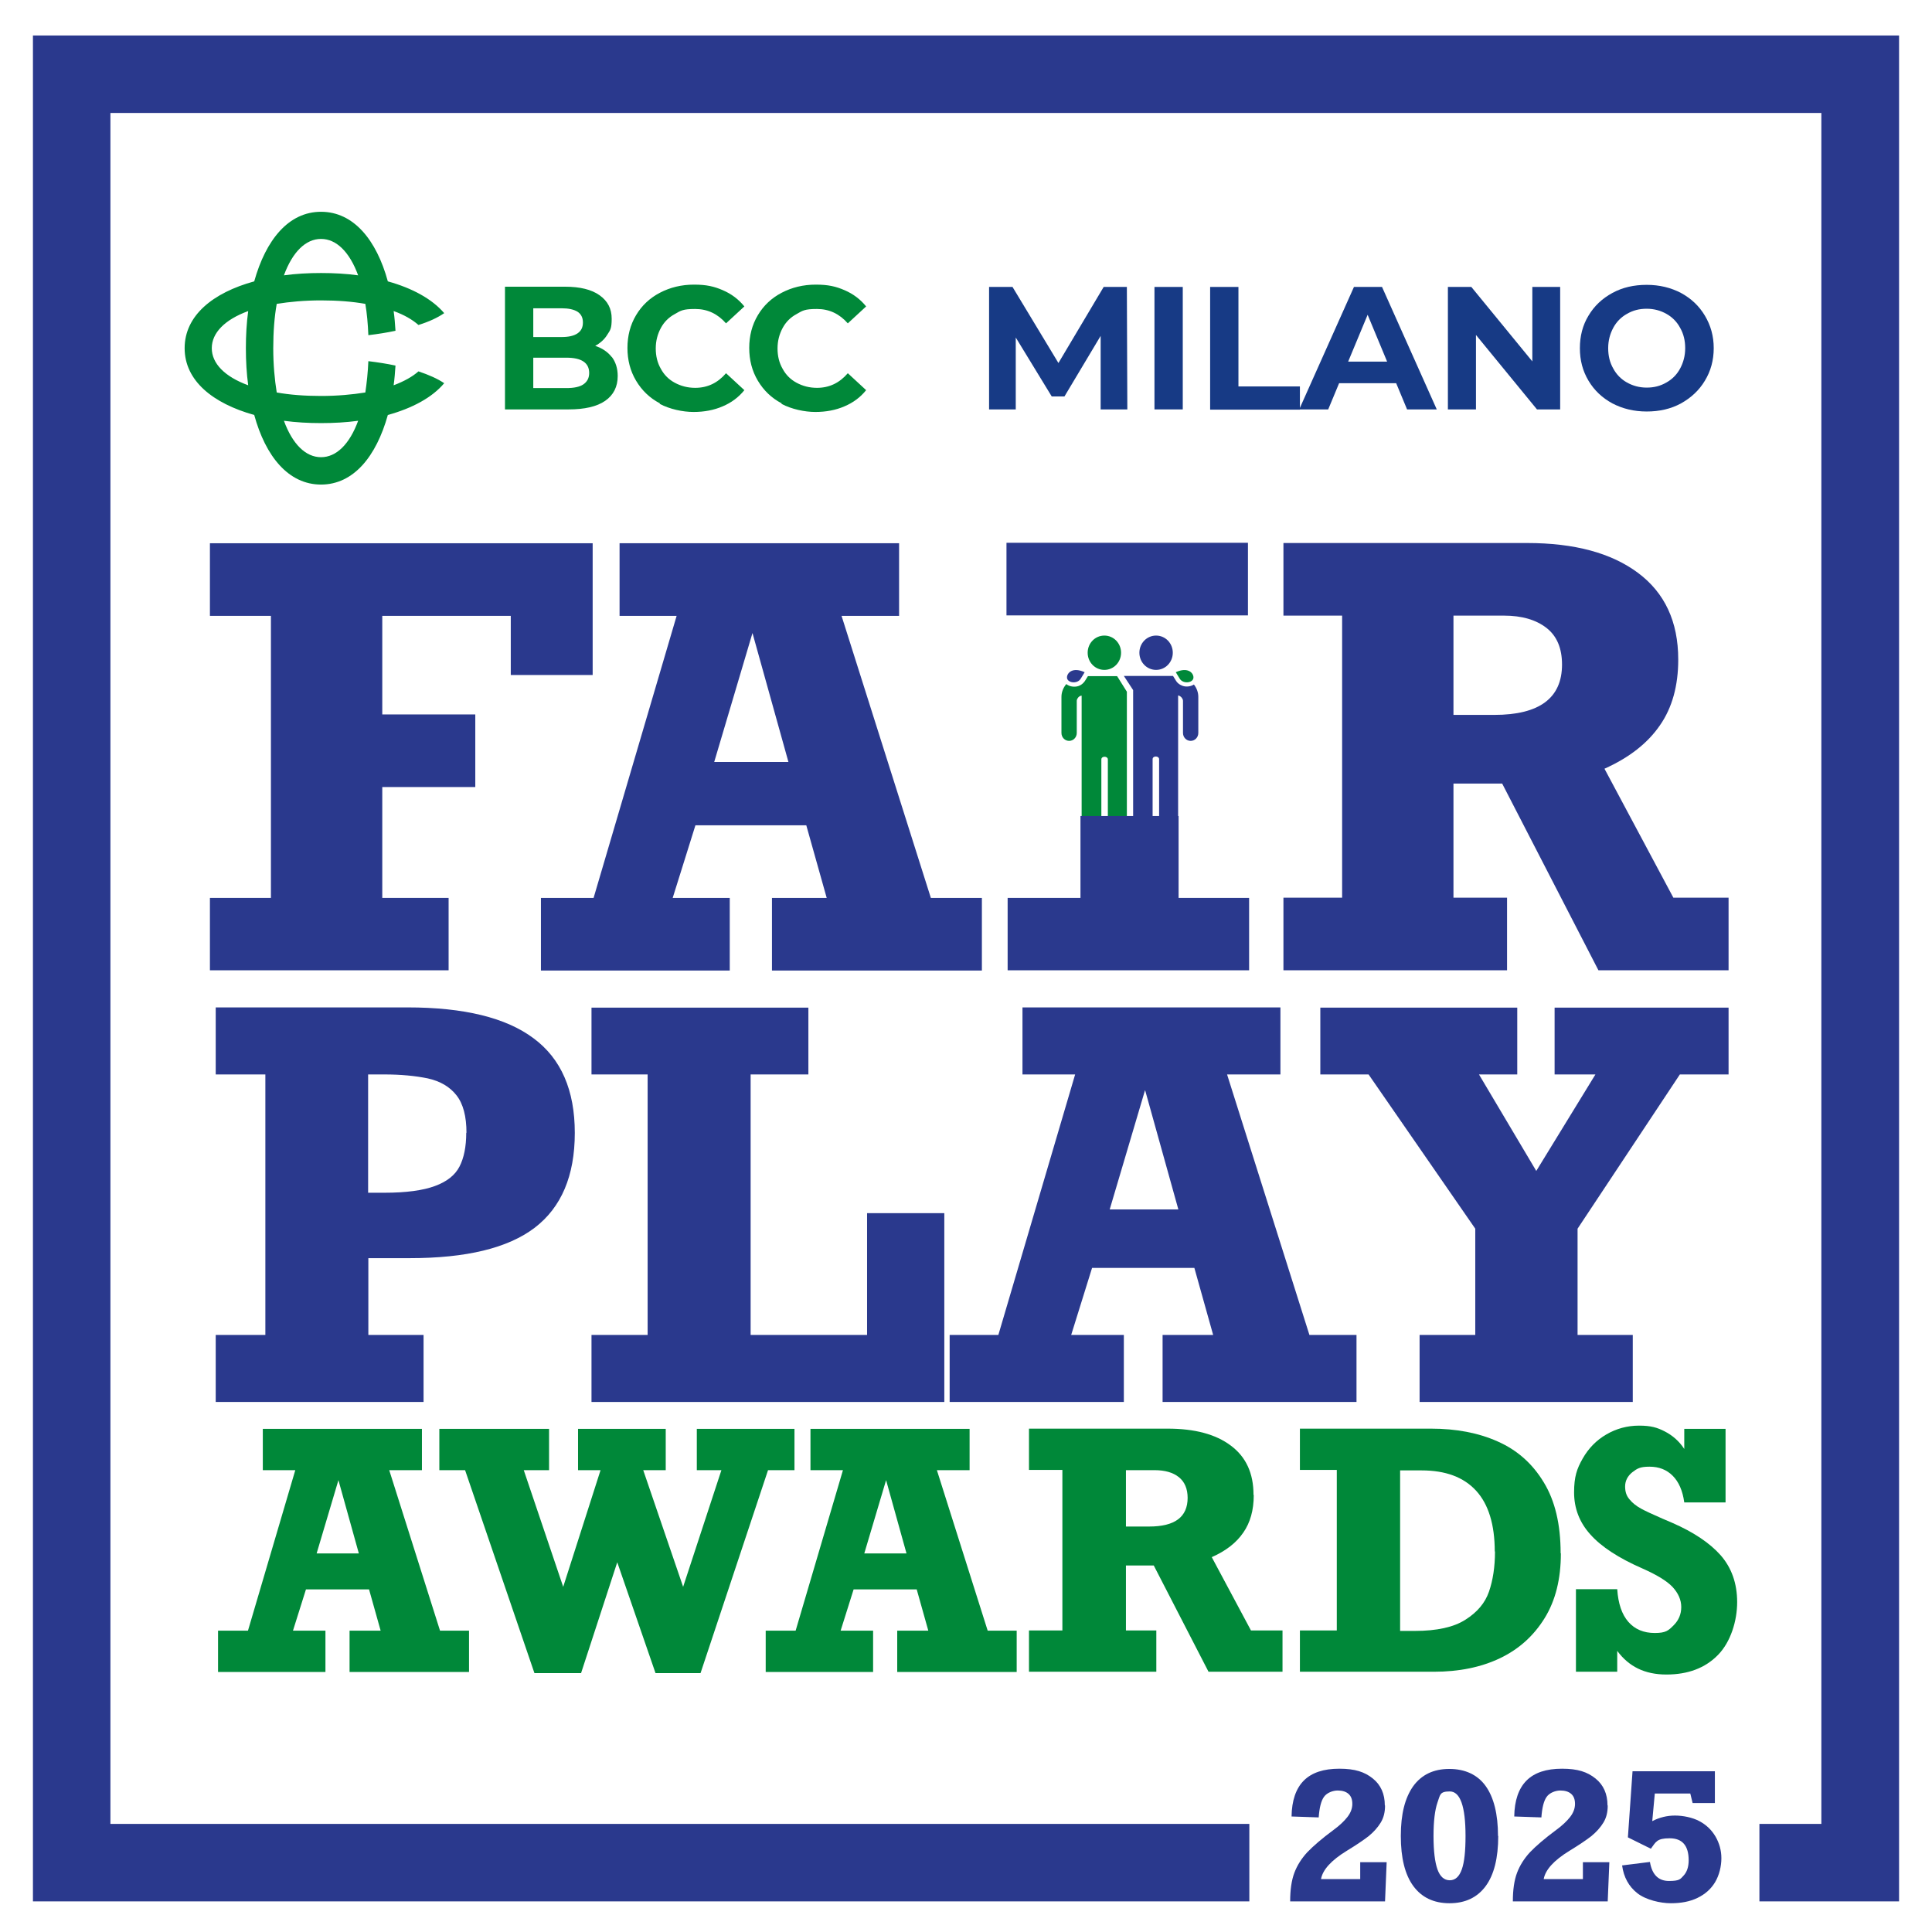 <?xml version="1.0" encoding="UTF-8"?>
<svg id="Livello_1" xmlns="http://www.w3.org/2000/svg" version="1.1" viewBox="0 0 832.9 832.9">
  <!-- Generator: Adobe Illustrator 30.0.0, SVG Export Plug-In . SVG Version: 2.1.1 Build 123)  -->
  <defs>
    <style>
      .st0 {
        fill: #008839;
      }

      .st1 {
        fill: #2a398d;
      }

      .st2 {
        fill: #fff;
      }

      .st3 {
        fill: #173a85;
      }
    </style>
  </defs>
  <rect class="st2" x="0" width="832.9" height="832.9"/>
  <rect class="st1" x="433.9" y="234" width="104.1" height="31.3"/>
  <path class="st1" d="M201.1,488.4c0-7.1-1.4-12.5-4.3-16.2-2.9-3.7-7-6.1-12.4-7.3-5.4-1.1-11.6-1.7-18.7-1.7h-7v51h7c9.4,0,16.7-1,21.8-2.9,5.2-1.9,8.7-4.7,10.6-8.4,1.9-3.7,2.9-8.5,2.9-14.6M247.8,488.4c0,18.5-5.8,32.1-17.3,40.9-11.6,8.8-29.5,13.1-53.9,13.1h-17.8v33.1h23.8v28.9h-89.6v-28.9h21.4v-112.3h-21.4v-28.9h82.7c24.3,0,42.4,4.4,54.3,13.3,11.9,8.8,17.8,22.4,17.8,40.8"/>
  <polygon class="st1" points="323.6 463.2 323.6 575.5 373.8 575.5 373.8 523 407.1 523 407.1 604.4 255 604.4 255 575.5 279.2 575.5 279.2 463.2 255 463.2 255 434.4 348.5 434.4 348.5 463.2 323.6 463.2"/>
  <path class="st1" d="M493.6,470.1l-15.2,51.3h29.6l-14.3-51.3ZM529,463.2l35.5,112.3h20.3v28.9h-83.6v-28.9h21.8l-8.1-28.9h-44.1l-9,28.9h22.7v28.9h-75.1v-28.9h21l33.1-112.3h-22.7v-28.9h111.2v28.9h-22.9Z"/>
  <polygon class="st1" points="637.6 463.2 662.3 504.8 687.8 463.2 670.2 463.2 670.2 434.4 745.2 434.4 745.2 463.2 724.2 463.2 680.1 529.7 680.1 575.5 703.9 575.5 703.9 604.4 612 604.4 612 575.5 636 575.5 636 529.7 590 463.2 569.2 463.2 569.2 434.4 654.1 434.4 654.1 463.2 637.6 463.2"/>
  <path class="st1" d="M496.7,355c0,2.3-1.9,4.2-4.1,4.2s-4.1-1.9-4.1-4.2v-57.5s-4-6.1-4-6.1h4s17.2,0,17.2,0c.4.7.9,1.4,1.3,2.1.4.7,1.1,1.3,1.8,1.7.3.2.7.3,1.1.5,1.5.5,3.4.3,4.8-.6,1.2,1.5,1.9,3.4,1.9,5.3v15.6c0,1.9-1.5,3.4-3.3,3.4-1.8,0-3.3-1.5-3.3-3.4v-13.9c0-.5-.3-1-.7-1.5h0c-.4-.4-.9-.7-1.4-.8v55.1c0,2.3-1.9,4.2-4.1,4.2s-4.1-1.9-4.1-4.2v-27.6c0-1.5-2.8-1.6-2.8,0v27.6Z"/>
  <path class="st1" d="M498.4,274c4,0,7.2,3.3,7.2,7.4s-3.2,7.4-7.2,7.4-7.2-3.3-7.2-7.4,3.2-7.4,7.2-7.4Z"/>
  <path class="st0" d="M474.5,355c0,2.3-1.9,4.2-4.1,4.2s-4.1-1.9-4.1-4.2v-55.1c-.5,0-1,.3-1.4.7h0c-.4.5-.7,1-.7,1.5v13.9c0,1.9-1.5,3.4-3.3,3.4s-3.3-1.5-3.3-3.4v-15.6c0-2,.8-4,2.1-5.5,1.3,1.1,3.4,1.4,5.1.9.4-.1.7-.3,1.1-.5.7-.4,1.3-1,1.8-1.7.4-.7.9-1.4,1.3-2.1h12.6l4.2,6.7v56.8c0,2.3-1.9,4.2-4.1,4.2s-4.1-1.9-4.1-4.2v-27.6c0-1.5-2.8-1.6-2.8,0v27.6ZM476.1,274c4,0,7.2,3.3,7.2,7.4,0,4.1-3.2,7.4-7.2,7.4s-7.2-3.3-7.2-7.4,3.2-7.4,7.2-7.4"/>
  <path class="st1" d="M465.9,292.6c-1.5,2.5-6.2,1.8-5.9-.8.2-1.9,2.6-4.3,7.6-2-.5.9-1.1,1.8-1.7,2.8"/>
  <path class="st0" d="M508.6,292.6c1.5,2.5,6.2,1.8,5.9-.8-.2-1.9-2.6-4.3-7.6-2,.5.9,1.1,1.8,1.7,2.8"/>
  <polygon class="st1" points="220.2 291 220.2 265.5 164.8 265.5 164.8 308 204.9 308 204.9 339.3 164.8 339.3 164.8 387.1 193.4 387.1 193.4 418.3 90.5 418.3 90.5 387.1 116.8 387.1 116.8 265.5 90.5 265.5 90.5 234.2 255.5 234.2 255.5 291 220.2 291"/>
  <path class="st1" d="M324.4,272.9l-16.5,55.6h32l-15.5-55.6ZM362.8,265.5l38.5,121.6h22v31.3h-90.5v-31.3h23.6l-8.8-31.3h-47.8l-9.8,31.3h24.6v31.3h-81.4v-31.3h22.7l35.8-121.6h-24.6v-31.3h120.5v31.3h-24.8Z"/>
  <polyline class="st1" points="510.1 387.1 538.5 387.1 538.5 418.3 434.4 418.3 434.4 387.1 462.1 387.1"/>
  <path class="st1" d="M673.4,286.5c0-7-2.2-12.3-6.7-15.8-4.5-3.5-10.6-5.3-18.3-5.3h-21.8v42.8h17.6c19.5,0,29.2-7.3,29.2-21.7M723.5,284.4c0,11.2-2.6,20.7-7.9,28.3-5.3,7.7-13.2,13.9-23.9,18.7l29.7,55.6h23.8v31.3h-56.1l-41.5-80.5h-21v49.2h23.1v31.3h-96.4v-31.3h25.3v-121.6h-25.3v-31.3h105.1c20.4,0,36.3,4.3,47.8,12.9,11.5,8.6,17.3,21,17.3,37.3"/>
  <rect class="st1" x="465.8" y="351.8" width="42.3" height="42.3"/>
  <path class="st0" d="M167.8,633.8l21.9,69.2h12.5v17.8h-51.5v-17.8h13.4l-5-17.8h-27.2l-5.6,17.8h14v17.8h-46.3v-17.8h12.9l20.4-69.2h-14v-17.8h68.6v17.8h-14.1ZM145.9,638.1l-9.4,31.6h18.2l-8.8-31.6Z"/>
  <path class="st0" d="M225.8,633.8l17,50.3,16.1-50.3h-9.7v-17.8h37.8v17.8h-9.7l17.2,50.3,16.5-50.3h-10.6v-17.8h42.1v17.8h-11.4l-29.1,87.5h-19.4l-16.5-47.8-15.6,47.8h-20.1l-29.9-87.5h-11.1v-17.8h47.3v17.8h-10.8Z"/>
  <path class="st0" d="M403.9,633.8l21.9,69.2h12.5v17.8h-51.5v-17.8h13.4l-5-17.8h-27.2l-5.6,17.8h14v17.8h-46.3v-17.8h12.9l20.4-69.2h-14v-17.8h68.6v17.8h-14.1ZM382,638.1l-9.4,31.6h18.2l-8.8-31.6Z"/>
  <path class="st0" d="M540.5,644.6c0,6.4-1.5,11.8-4.5,16.1-3,4.4-7.5,7.9-13.6,10.6l16.9,31.6h13.6v17.8h-31.9l-23.6-45.8h-12v28h13.1v17.8h-54.9v-17.8h14.4v-69.2h-14.4v-17.8h59.8c11.6,0,20.7,2.4,27.2,7.3,6.6,4.9,9.8,12,9.8,21.2ZM512,645.8c0-4-1.3-7-3.8-9-2.5-2-6-3-10.4-3h-12.4v24.3h10c11.1,0,16.6-4.1,16.6-12.4Z"/>
  <path class="st0" d="M672.9,669.7c0,11-2.3,20.3-7,27.9-4.7,7.6-11.1,13.4-19.3,17.3-8.2,3.9-17.7,5.8-28.4,5.8h-57.8v-17.8h15.9v-69.2h-15.9v-17.8h56.5c10.8,0,20.4,1.8,28.7,5.5,8.4,3.7,15,9.5,19.9,17.6,4.9,8,7.3,18.2,7.3,30.6ZM644.4,668.8c0-11.5-2.7-20.3-8-26.1-5.4-5.9-13.2-8.8-23.6-8.8h-9.2v69.2h6.4c9.4,0,16.7-1.6,21.7-4.8,5.1-3.2,8.5-7.2,10.2-12.1,1.7-4.9,2.6-10.7,2.6-17.3Z"/>
  <path class="st0" d="M726.1,624.7v-8.7h17.8v31.7h-17.8c-.7-5.1-2.4-8.9-5-11.5-2.6-2.6-5.9-3.9-10-3.9s-5.3.8-7.4,2.4c-2,1.6-3.1,3.7-3.1,6.1s.6,4.1,1.9,5.6c1.3,1.6,3,2.9,5,4,2,1.1,5.1,2.5,9.2,4.3l4.2,1.8c9.2,4,16.2,8.7,20.9,14,4.7,5.4,7.1,12.1,7.1,20.2s-2.8,17.2-8.3,22.8c-5.5,5.6-12.9,8.4-22.2,8.4s-16.2-3.4-21.2-10.2v9h-17.8v-35.6h17.8c.4,6.2,2,10.9,4.8,14.1,2.8,3.2,6.6,4.8,11.4,4.8s5.9-1.1,8.1-3.3c2.2-2.2,3.3-4.8,3.3-7.9s-1.3-6-3.8-8.7c-2.5-2.6-6.8-5.2-12.9-7.9-10.3-4.5-17.8-9.4-22.5-14.7-4.7-5.2-7-11.3-7-18.1s1.2-10.2,3.7-14.6c2.5-4.4,5.9-7.9,10.2-10.4,4.3-2.5,9-3.8,14.1-3.8s7.8.8,11.1,2.5c3.3,1.7,6.1,4.1,8.3,7.4Z"/>
  <path class="st0" d="M169.7,166.1c.4-2.8.6-5.6.8-8.5-3.7-.8-7.6-1.4-11.7-1.9-.2,4.9-.7,9.4-1.3,13.5-5.6.9-12,1.5-19.1,1.5s-13.5-.5-19.1-1.5c-.9-5.6-1.5-12-1.5-19.1s.5-13.5,1.5-19.1c5.6-.9,12-1.5,19.1-1.5s13.5.5,19.1,1.5c.7,4.1,1.1,8.6,1.3,13.5,4.1-.5,8-1.1,11.7-1.9-.2-2.9-.4-5.8-.8-8.5,4.5,1.6,8.1,3.7,10.7,6,4.5-1.4,8.2-3.1,11.1-5.1-5.2-6.1-13.8-10.8-24.3-13.7-4.9-17.9-14.8-30-28.8-30s-23.8,12.1-28.8,30c-17.9,4.9-30,14.8-30,28.8s12.1,23.8,30,28.8c4.9,17.9,14.8,30,28.8,30s23.8-12.1,28.8-30c10.5-2.9,19.1-7.5,24.3-13.7-2.8-1.9-6.6-3.6-11.1-5.1-2.6,2.3-6.2,4.3-10.7,6ZM138.4,103c6.6,0,12.3,5.6,16,15.7-5.1-.7-10.5-1-16-1s-10.9.3-16,1c3.7-10.1,9.4-15.7,16-15.7ZM107,166.1c-10.1-3.7-15.7-9.4-15.7-16s5.6-12.3,15.7-16c-.7,5.1-1,10.5-1,16s.3,10.9,1,16ZM138.4,197.1c-6.6,0-12.3-5.6-16-15.7,5.1.7,10.5,1,16,1s10.9-.3,16-1c-3.7,10.1-9.4,15.7-16,15.7ZM263.7,153.8c1.7,2.2,2.6,5,2.6,8.3,0,4.6-1.8,8.2-5.4,10.7-3.6,2.5-8.9,3.7-15.8,3.7h-27.4v-52.9h25.9c6.4,0,11.4,1.2,14.9,3.7,3.5,2.5,5.2,5.8,5.2,10.1s-.6,4.9-1.9,6.9c-1.2,2-3,3.6-5.2,4.8,3,1,5.4,2.6,7.1,4.8ZM229.9,132.8v12.5h12.2c3,0,5.3-.5,6.9-1.6,1.6-1.1,2.3-2.6,2.3-4.7s-.8-3.6-2.3-4.6c-1.6-1-3.9-1.5-6.9-1.5h-12.2ZM251.5,165.7c1.6-1.1,2.5-2.7,2.5-4.9,0-4.4-3.3-6.6-9.8-6.6h-14.3v13.1h14.3c3.2,0,5.7-.5,7.3-1.6ZM284.5,173.9c-4.4-2.3-7.8-5.6-10.3-9.8-2.5-4.2-3.7-8.9-3.7-14.1s1.2-9.9,3.7-14.1c2.5-4.2,5.9-7.4,10.3-9.7,4.4-2.3,9.3-3.5,14.7-3.5s8.7.8,12.4,2.4c3.7,1.6,6.8,3.9,9.3,7l-7.9,7.3c-3.6-4.1-8-6.2-13.3-6.2s-6.2.7-8.8,2.2c-2.6,1.4-4.6,3.4-6,6-1.4,2.6-2.2,5.5-2.2,8.8s.7,6.2,2.2,8.8c1.4,2.6,3.4,4.6,6,6,2.6,1.4,5.5,2.2,8.8,2.2,5.3,0,9.7-2.1,13.3-6.3l7.9,7.3c-2.5,3.1-5.6,5.4-9.4,7-3.7,1.6-7.9,2.4-12.5,2.4s-10.3-1.2-14.6-3.5ZM337,173.9c-4.4-2.3-7.8-5.6-10.3-9.8-2.5-4.2-3.7-8.9-3.7-14.1s1.2-9.9,3.7-14.1c2.5-4.2,5.9-7.4,10.3-9.7,4.4-2.3,9.3-3.5,14.7-3.5s8.7.8,12.4,2.4c3.7,1.6,6.8,3.9,9.3,7l-7.9,7.3c-3.6-4.1-8-6.2-13.3-6.2s-6.2.7-8.8,2.2c-2.6,1.4-4.6,3.4-6,6-1.4,2.6-2.2,5.5-2.2,8.8s.7,6.2,2.2,8.8c1.4,2.6,3.4,4.6,6,6,2.6,1.4,5.5,2.2,8.8,2.2,5.3,0,9.7-2.1,13.3-6.3l7.9,7.3c-2.5,3.1-5.6,5.4-9.4,7-3.7,1.6-7.9,2.4-12.5,2.4s-10.3-1.2-14.6-3.5Z"/>
  <path class="st3" d="M474.5,176.5v-31.7c0,0-15.6,26.1-15.6,26.1h-5.5l-15.5-25.4v31h-11.5v-52.8h10.1l19.8,32.8,19.5-32.8h10l.2,52.8h-11.5Z"/>
  <path class="st3" d="M497.7,123.7h12.2v52.8h-12.2v-52.8Z"/>
  <path class="st3" d="M521.7,123.7h12.2v42.9h26.5v10h-38.7v-52.8Z"/>
  <path class="st3" d="M601.8,165.2h-24.5l-4.7,11.3h-12.5l23.6-52.8h12.1l23.6,52.8h-12.8l-4.7-11.3ZM598,155.9l-8.4-20.2-8.4,20.2h16.8Z"/>
  <path class="st3" d="M672.6,123.7v52.8h-10l-26.3-32.1v32.1h-12.1v-52.8h10.1l26.3,32.1v-32.1h12.1Z"/>
  <path class="st3" d="M695.1,173.9c-4.4-2.4-7.8-5.6-10.3-9.8-2.5-4.2-3.7-8.8-3.7-14s1.2-9.9,3.7-14c2.5-4.2,5.9-7.4,10.3-9.8,4.4-2.4,9.3-3.5,14.8-3.5s10.4,1.2,14.8,3.5c4.4,2.4,7.8,5.6,10.3,9.8,2.5,4.2,3.8,8.8,3.8,14s-1.3,9.9-3.8,14c-2.5,4.2-6,7.4-10.3,9.8-4.4,2.4-9.3,3.5-14.8,3.5s-10.4-1.2-14.8-3.5ZM718.4,164.9c2.5-1.4,4.5-3.4,5.9-6,1.4-2.6,2.2-5.5,2.2-8.8s-.7-6.2-2.2-8.8c-1.4-2.6-3.4-4.6-5.9-6-2.5-1.4-5.3-2.2-8.5-2.2s-5.9.7-8.5,2.2c-2.5,1.4-4.5,3.4-5.9,6-1.4,2.6-2.2,5.5-2.2,8.8s.7,6.2,2.2,8.8c1.4,2.6,3.4,4.6,5.9,6,2.5,1.4,5.3,2.2,8.5,2.2s5.9-.7,8.5-2.2Z"/>
  <polygon class="st1" points="14.2 15.3 14.2 819.7 538.6 819.7 538.6 786.3 47.6 786.3 47.6 48.7 785.2 48.7 785.2 786.3 758.5 786.3 758.5 819.7 818.7 819.7 818.7 15.3 14.2 15.3"/>
  <g>
    <path class="st1" d="M597.1,778.4c0,2.9-.6,5.3-1.9,7.4-1.3,2.1-3,4-5.2,5.8-2.2,1.7-5.3,3.8-9.4,6.3-6.7,4.1-10.4,8.2-11.1,12.2h16.9v-7.3h11.4l-.7,16.9h-40.9c0-5,.6-9.1,1.8-12.3,1.2-3.2,3.1-6.2,5.6-8.9,2.6-2.7,6.3-5.9,11.3-9.6,2.6-1.9,4.6-3.8,6-5.6,1.4-1.8,2.1-3.7,2.1-5.6s-.5-3.3-1.6-4.3c-1.1-1-2.7-1.5-4.7-1.5s-4.6.9-5.9,2.7-2,4.8-2.3,8.9l-11.7-.4c.1-6.9,1.9-12.1,5.3-15.5,3.4-3.4,8.5-5.1,15.3-5.1s10.9,1.4,14.4,4.2c3.5,2.8,5.2,6.7,5.2,11.6Z"/>
    <path class="st1" d="M645.9,791.5c0,9.5-1.8,16.7-5.4,21.6-3.6,4.9-8.8,7.4-15.6,7.4s-12-2.5-15.6-7.4c-3.6-4.9-5.4-12.1-5.4-21.6s1.8-16.4,5.3-21.4c3.6-5,8.8-7.5,15.6-7.5s12.2,2.5,15.7,7.4c3.5,4.9,5.3,12.1,5.3,21.5ZM618,791.5c0,6.5.6,11.3,1.7,14.4,1.1,3.1,2.9,4.7,5.3,4.7s4.1-1.6,5.2-4.7c1.1-3.1,1.6-7.9,1.6-14.4,0-12.8-2.3-19.2-6.8-19.2s-4.1,1.6-5.3,4.8c-1.1,3.2-1.7,8-1.7,14.4Z"/>
    <path class="st1" d="M693.1,778.4c0,2.9-.6,5.3-1.9,7.4-1.3,2.1-3,4-5.2,5.8-2.2,1.7-5.3,3.8-9.4,6.3-6.7,4.1-10.4,8.2-11.1,12.2h16.9v-7.3h11.4l-.7,16.9h-40.9c0-5,.6-9.1,1.8-12.3,1.2-3.2,3.1-6.2,5.6-8.9,2.6-2.7,6.3-5.9,11.3-9.6,2.6-1.9,4.6-3.8,6-5.6,1.4-1.8,2.1-3.7,2.1-5.6s-.5-3.3-1.6-4.3c-1.1-1-2.7-1.5-4.7-1.5s-4.6.9-5.9,2.7-2,4.8-2.3,8.9l-11.7-.4c.1-6.9,1.9-12.1,5.3-15.5,3.4-3.4,8.5-5.1,15.3-5.1s10.9,1.4,14.4,4.2c3.5,2.8,5.2,6.7,5.2,11.6Z"/>
    <path class="st1" d="M729.7,777.3l-1-4.1h-15.3l-1.1,11.9c3.1-1.6,6.4-2.4,9.8-2.4s7.5.8,10.5,2.4,5.3,3.8,7,6.7c1.6,2.8,2.5,5.9,2.5,9.3s-.9,7.3-2.7,10.3-4.3,5.2-7.6,6.8-7.1,2.3-11.5,2.3-10.7-1.4-14.4-4.3c-3.7-2.9-5.9-6.9-6.6-12l12-1.5c.9,5.4,3.6,8.2,8.2,8.2s4.9-.8,6.3-2.3,2.2-3.7,2.2-6.6c0-6.3-2.7-9.5-8.2-9.5s-5.9,1.5-8.1,4.5l-9.9-4.9,2-28.5h35.5v13.7h-9.5Z"/>
  </g>
  <path class="st2" d="M725.1,753c1.9,0,1.9-3,0-3s-1.9,3,0,3h0Z"/>
</svg>